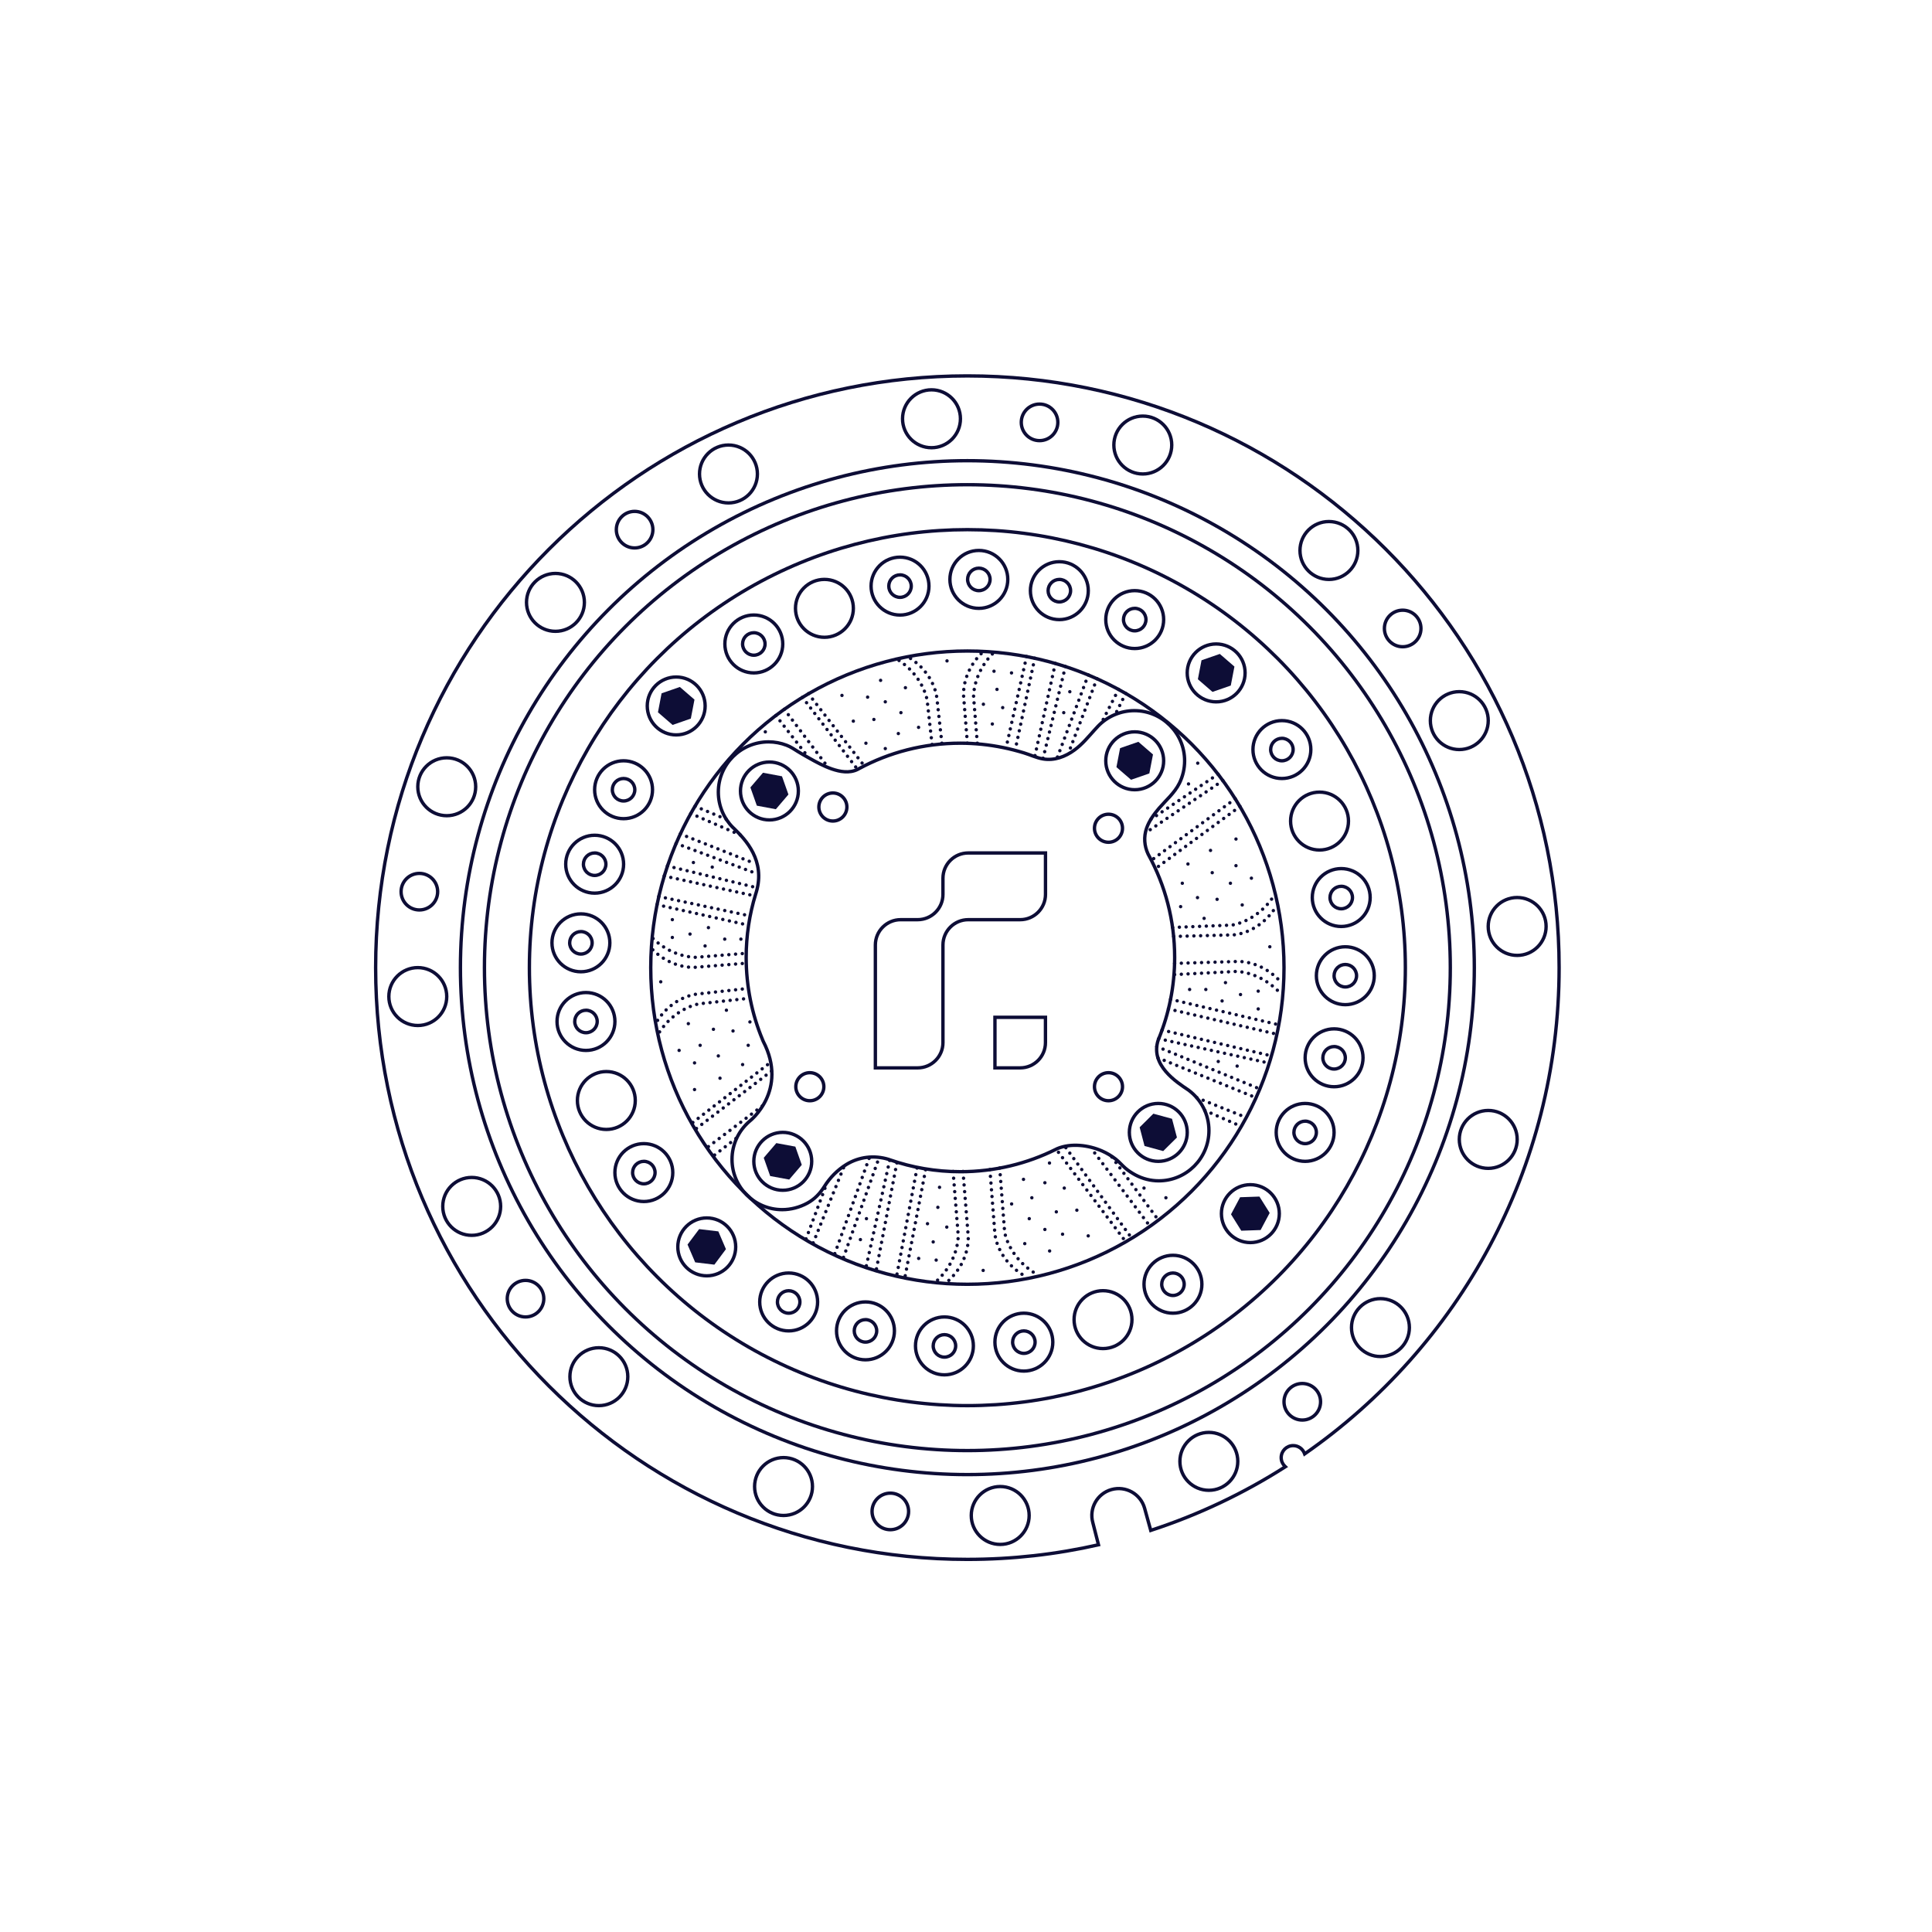 <?xml version="1.0" encoding="UTF-8"?>
<!-- Generator: Adobe Illustrator 24.0.1, SVG Export Plug-In . SVG Version: 6.00 Build 0)  -->
<svg xmlns="http://www.w3.org/2000/svg" xmlns:xlink="http://www.w3.org/1999/xlink" version="1.1" x="0px" y="0px" viewBox="0 0 576 576" style="enable-background:new 0 0 576 576;" xml:space="preserve">
<style type="text/css">
	.st0{fill:none;stroke:#0D0D36;stroke-width:1.005;stroke-miterlimit:10;}
	
		.st1{fill:none;stroke:#0D0D36;stroke-width:1.005;stroke-linecap:round;stroke-linejoin:round;stroke-miterlimit:10;stroke-dasharray:0.01,2;}
	.st2{fill:#0D0D36;}
</style>
<g id="Housing">
	<g>
		<circle class="st0" cx="288.41" cy="288.49" r="130.58"></circle>
		<circle class="st0" cx="288.41" cy="288.49" r="94.4"></circle>
		<circle class="st0" cx="288.41" cy="288.49" r="143.98"></circle>
		<circle class="st0" cx="288.41" cy="288.49" r="151.14"></circle>
		<path class="st0" d="M218.76,246.93c3.55,3.42,9.48,9.66,6.73,18.99l-0.21,0.68c-1.83,5.95-2.82,12.27-2.82,18.83    c0,8.68,1.73,16.95,4.86,24.49l0.21,0.51c7.63,14.68-3.95,23.76-3.95,23.76l-0.42,0.37c-3.02,2.74-4.92,6.7-4.92,11.1    c0,8.27,6.71,14.98,14.98,14.98c2.57,0,5.16-0.69,7.42-1.91c2.24-1.21,3.8-2.88,5.14-5c1.64-2.61,3.91-4.93,6.53-6.54    c3.82-2.35,8.33-2.84,12.62-1.54l0.36,0.13c6.59,2.3,13.67,3.55,21.04,3.55c10.25,0,19.93-2.41,28.52-6.7l0.34-0.17    c4.14-1.74,9.37-1.06,13.37,0.69c1.43,0.63,2.79,1.43,4.03,2.39c1.06,0.82,1.91,1.86,2.92,2.73c0.91,0.79,1.97,1.47,3.03,2.04    c2.13,1.13,4.53,1.74,6.91,1.74c8.27,0,14.98-6.71,14.98-14.98c0-4.88-2.34-9.22-5.95-11.96l-0.17-0.13    c-3.43-2.31-11.58-7.42-8.97-15.02l0.11-0.26c3.07-7.48,4.76-15.66,4.76-24.24c0-11.09-2.83-21.52-7.8-30.61l-0.12-0.22    c-1.14-2.43-1.34-5.11-0.47-7.66c0.77-2.26,2.21-4.22,3.75-6.02c2.1-2.43,4.61-4.54,6.06-7.46c1.02-2.06,1.55-4.35,1.55-6.64    c0-8.27-6.71-14.98-14.98-14.98c-4.07,0-8.02,1.69-10.83,4.63c-0.38,0.4-0.75,0.8-1.12,1.21c-1.87,2.08-3.62,4.22-5.92,5.9    c-2.72,1.99-5.99,3.24-9.4,2.65c-1.92-0.33-3.76-1.22-5.63-1.79c-2.06-0.63-4.15-1.17-6.25-1.6c-4.18-0.85-8.45-1.3-12.72-1.3    c-10.95,0-21.25,2.75-30.25,7.6l-0.42,0.23c-2.41,1.19-5.21,0.7-7.65-0.14c-2.42-0.84-4.69-2.07-6.91-3.33    c-1.08-0.61-2.17-1.21-3.22-1.87c-1.09-0.69-2.16-1.41-3.36-1.87c-1.71-0.66-3.55-1.01-5.38-1.01c-8.27,0-14.98,6.71-14.98,14.98    c0,4.11,1.65,7.83,4.33,10.53L218.76,246.93z"></path>
		<path class="st0" d="M388.96,433.47c45.85-31.86,75.87-84.92,75.87-144.98c0-97.44-78.99-176.42-176.42-176.42    s-176.42,78.99-176.42,176.42s78.99,176.42,176.42,176.42c13.43,0,26.52-1.5,39.09-4.35l-1.68-6.57c-1.2-4.26,1.27-8.69,5.53-9.89    s8.69,1.27,9.89,5.53l1.84,6.64c14.27-4.65,27.73-11.06,40.14-18.98l-0.2-0.19c-0.65-0.65-1.05-1.54-1.05-2.53    c0-1.98,1.6-3.58,3.58-3.58c1.52,0,2.82,0.95,3.34,2.29L388.96,433.47z"></path>
		<circle class="st0" cx="277.71" cy="124.85" r="8.63"></circle>
		<circle class="st0" cx="217.18" cy="141.31" r="8.63"></circle>
		<circle class="st0" cx="165.6" cy="179.59" r="8.63"></circle>
		<circle class="st0" cx="133.19" cy="234.56" r="8.63"></circle>
		<circle class="st0" cx="124.56" cy="297.11" r="8.63"></circle>
		<circle class="st0" cx="178.54" cy="410.44" r="8.63"></circle>
		<circle class="st0" cx="298.2" cy="451.82" r="8.63"></circle>
		<circle class="st0" cx="360.4" cy="435.68" r="8.63"></circle>
		<circle class="st0" cx="411.56" cy="395.8" r="8.63"></circle>
		<circle class="st0" cx="443.7" cy="339.7" r="8.63"></circle>
		<circle class="st0" cx="452.32" cy="276.21" r="8.63"></circle>
		<circle class="st0" cx="435.07" cy="214.84" r="8.63"></circle>
		<circle class="st0" cx="233.6" cy="443.19" r="8.63"></circle>
		<circle class="st0" cx="140.63" cy="359.67" r="8.63"></circle>
		<circle class="st0" cx="340.71" cy="132.68" r="8.63"></circle>
		<circle class="st0" cx="309.93" cy="125.92" r="5.45"></circle>
		<circle class="st0" cx="418.19" cy="187.37" r="5.45"></circle>
		<circle class="st0" cx="189.2" cy="157.91" r="5.45"></circle>
		<circle class="st0" cx="125.03" cy="265.84" r="5.45"></circle>
		<circle class="st0" cx="156.68" cy="387.18" r="5.45"></circle>
		<circle class="st0" cx="388.26" cy="417.92" r="5.45"></circle>
		<circle class="st0" cx="265.44" cy="450.61" r="5.45"></circle>
		<circle class="st0" cx="396.2" cy="164.12" r="8.63"></circle>
	</g>
</g>
<g id="Quibits">
	<g>
		<g>
			<circle class="st0" cx="291.83" cy="172.74" r="8.63"></circle>
			<circle class="st0" cx="291.83" cy="172.74" r="3.35"></circle>
		</g>
		<g>
			<circle class="st0" cx="268.33" cy="174.74" r="8.63"></circle>
			<circle class="st0" cx="268.33" cy="174.74" r="3.35"></circle>
		</g>
		<g>
			<circle class="st0" cx="315.83" cy="176.1" r="8.63"></circle>
			<circle class="st0" cx="315.83" cy="176.1" r="3.35"></circle>
		</g>
		<g>
			<circle class="st0" cx="338.3" cy="184.72" r="8.63"></circle>
			<circle class="st0" cx="338.3" cy="184.72" r="3.35"></circle>
		</g>
		<g>
			<circle class="st0" cx="382.18" cy="223.47" r="8.63"></circle>
			<circle class="st0" cx="382.18" cy="223.47" r="3.35"></circle>
		</g>
		<g>
			<circle class="st0" cx="399.87" cy="267.59" r="8.63"></circle>
			<circle class="st0" cx="399.87" cy="267.59" r="3.35"></circle>
		</g>
		<g>
			<circle class="st0" cx="401.09" cy="290.9" r="8.63"></circle>
			<circle class="st0" cx="401.09" cy="290.9" r="3.35"></circle>
		</g>
		<g>
			<circle class="st0" cx="397.74" cy="315.37" r="8.63"></circle>
			<circle class="st0" cx="397.74" cy="315.37" r="3.35"></circle>
		</g>
		<g>
			<circle class="st0" cx="389.11" cy="337.61" r="8.63"></circle>
			<circle class="st0" cx="389.11" cy="337.61" r="3.35"></circle>
		</g>
		<g>
			<circle class="st0" cx="349.7" cy="382.88" r="8.63"></circle>
			<circle class="st0" cx="349.7" cy="382.88" r="3.35"></circle>
		</g>
		<g>
			<circle class="st0" cx="305.25" cy="400.14" r="8.63"></circle>
			<circle class="st0" cx="305.25" cy="400.14" r="3.35"></circle>
		</g>
		<g>
			<circle class="st0" cx="281.57" cy="401.26" r="8.63"></circle>
			<circle class="st0" cx="281.57" cy="401.26" r="3.35"></circle>
		</g>
		<g>
			<circle class="st0" cx="258.03" cy="396.78" r="8.63"></circle>
			<circle class="st0" cx="258.03" cy="396.78" r="3.35"></circle>
		</g>
		<g>
			<circle class="st0" cx="235.13" cy="388.16" r="8.63"></circle>
			<circle class="st0" cx="235.13" cy="388.16" r="3.35"></circle>
		</g>
		<g>
			<circle class="st0" cx="191.95" cy="349.59" r="8.63"></circle>
			<circle class="st0" cx="191.95" cy="349.59" r="3.35"></circle>
		</g>
		<g>
			<circle class="st0" cx="174.7" cy="304.54" r="8.63"></circle>
			<circle class="st0" cx="174.7" cy="304.54" r="3.35"></circle>
		</g>
		<g>
			<circle class="st0" cx="173.19" cy="281.09" r="8.63"></circle>
			<circle class="st0" cx="173.19" cy="281.09" r="3.35"></circle>
		</g>
		<g>
			<circle class="st0" cx="177.29" cy="257.65" r="8.63"></circle>
			<circle class="st0" cx="177.29" cy="257.65" r="3.35"></circle>
		</g>
		<g>
			<circle class="st0" cx="185.91" cy="235.45" r="8.63"></circle>
			<circle class="st0" cx="185.91" cy="235.45" r="3.35"></circle>
		</g>
		<g>
			<circle class="st0" cx="224.74" cy="191.99" r="8.63"></circle>
			<circle class="st0" cx="224.74" cy="191.99" r="3.35"></circle>
		</g>
		<circle class="st0" cx="180.77" cy="328.1" r="8.63"></circle>
		<circle class="st0" cx="328.85" cy="393.43" r="8.63"></circle>
		<circle class="st0" cx="393.4" cy="244.79" r="8.63"></circle>
		<circle class="st0" cx="245.79" cy="181.37" r="8.63"></circle>
	</g>
</g>
<g id="Circuits">
	<g>
		<line class="st1" x1="356.84" y1="327.28" x2="371.57" y2="333.18"></line>
		<line class="st1" x1="359.21" y1="331.07" x2="370.09" y2="335.84"></line>
		<g>
			<path class="st1" d="M288.41,221.58l-1.11-13.84c0,0-0.87-7.2,5.88-13.53"></path>
			<path class="st1" d="M291.37,221.58l-1.11-13.84c0,0-0.28-7.32,6.47-13.65"></path>
			<path class="st1" d="M280.81,221.58l-1.49-13.43c0,0-0.51-7.24-8.34-12.17"></path>
			<path class="st1" d="M277.88,221.95l-1.47-13.24c0,0-1.11-7.24-8.94-12.18"></path>
			<line class="st1" x1="306.06" y1="195.74" x2="299.93" y2="223.03"></line>
			<line class="st1" x1="308.5" y1="196.24" x2="302.65" y2="223.68"></line>
			<line class="st1" x1="314.63" y1="197.78" x2="308.5" y2="225.57"></line>
			<line class="st1" x1="317.64" y1="198.71" x2="310.94" y2="226.24"></line>
			<line class="st1" x1="241.02" y1="206.83" x2="257.66" y2="228.33"></line>
			<line class="st1" x1="239.24" y1="207.9" x2="255.66" y2="229.38"></line>
			<line class="st1" x1="233.82" y1="211.47" x2="246.92" y2="228.83"></line>
			<line class="st1" x1="231.31" y1="213.32" x2="241.11" y2="225.91"></line>
			<line class="st1" x1="324.46" y1="201.22" x2="315.13" y2="226.08"></line>
			<line class="st1" x1="327.05" y1="202.34" x2="318.44" y2="224.79"></line>
			<line class="st1" x1="333.49" y1="205.53" x2="328.39" y2="215.5"></line>
			<line class="st1" x1="335.62" y1="206.73" x2="332.51" y2="212.97"></line>
		</g>
		<g>
			<path class="st1" d="M221.31,287.26l-13.84,1.11c0,0-7.2,0.87-13.53-5.88"></path>
			<path class="st1" d="M221.31,284.3l-13.84,1.11c0,0-7.32,0.28-13.65-6.47"></path>
			<path class="st1" d="M221.31,294.87l-13.43,1.49c0,0-7.24,0.51-12.17,8.34"></path>
			<path class="st1" d="M221.68,297.8l-13.24,1.47c0,0-7.24,1.11-12.18,8.94"></path>
			<line class="st1" x1="195.88" y1="269.71" x2="222.76" y2="275.75"></line>
			<line class="st1" x1="196.41" y1="267.27" x2="223.41" y2="273.03"></line>
			<line class="st1" x1="198.03" y1="261.16" x2="225.3" y2="267.17"></line>
			<line class="st1" x1="198.99" y1="258.17" x2="225.97" y2="264.74"></line>
			<line class="st1" x1="206.56" y1="334.65" x2="229.79" y2="316.68"></line>
			<line class="st1" x1="207.63" y1="336.44" x2="230.11" y2="319.25"></line>
			<line class="st1" x1="211.2" y1="341.85" x2="228.56" y2="328.76"></line>
			<line class="st1" x1="213.05" y1="344.36" x2="219.71" y2="339.18"></line>
			<line class="st1" x1="201.56" y1="251.45" x2="225.81" y2="260.54"></line>
			<line class="st1" x1="202.82" y1="248.63" x2="224.52" y2="257.23"></line>
			<line class="st1" x1="205.94" y1="242.53" x2="220.76" y2="248.96"></line>
			<line class="st1" x1="207.23" y1="240.37" x2="216.57" y2="244.29"></line>
		</g>
		<g>
			<path class="st1" d="M349.91,279.19l17.86-0.47c0,0,7.25-0.3,12.41-7.99"></path>
			<path class="st1" d="M349.6,276.51l17.7-0.71c0,0,7.27-0.9,12.43-8.59"></path>
			<path class="st1" d="M350.19,287.23l18.46-0.57c0,0,7.22-0.66,13.36,6.27"></path>
			<path class="st1" d="M350.19,290.56l18.38-0.94c0,0,7.33-0.07,13.46,6.86"></path>
			<line class="st1" x1="369.68" y1="240.44" x2="344.49" y2="258.96"></line>
			<line class="st1" x1="368.28" y1="238.15" x2="343.29" y2="256.47"></line>
			<line class="st1" x1="364.58" y1="232.72" x2="341.46" y2="248.35"></line>
			<line class="st1" x1="363.14" y1="230.81" x2="343.07" y2="244.31"></line>
		</g>
		<g>
			<path class="st1" d="M287.11,349.26l1.53,19.07c0,0,0.87,7.2-5.88,13.53"></path>
			<path class="st1" d="M284.15,349.26l1.53,19.07c0,0,0.28,7.32-6.47,13.65"></path>
			<path class="st1" d="M295.13,348.7l1.49,19.22c0,0,0.51,7.24,8.34,12.17"></path>
			<path class="st1" d="M298.05,348.23l1.47,19.13c0,0,1.11,7.24,8.94,12.18"></path>
			<line class="st1" x1="269.88" y1="380.34" x2="276.01" y2="348.47"></line>
			<line class="st1" x1="267.43" y1="379.84" x2="273.47" y2="347.89"></line>
			<line class="st1" x1="261.31" y1="378.29" x2="267.43" y2="346.46"></line>
			<line class="st1" x1="258.29" y1="377.37" x2="265.29" y2="345.75"></line>
			<line class="st1" x1="334.91" y1="369.25" x2="314.86" y2="342.6"></line>
			<line class="st1" x1="336.7" y1="368.18" x2="317.45" y2="341.73"></line>
			<line class="st1" x1="342.11" y1="364.61" x2="325.32" y2="342.35"></line>
			<line class="st1" x1="344.62" y1="362.76" x2="331.18" y2="344.52"></line>
			<line class="st1" x1="251.48" y1="374.86" x2="262.12" y2="345.04"></line>
			<line class="st1" x1="248.89" y1="373.74" x2="259.25" y2="344.95"></line>
			<line class="st1" x1="242.44" y1="370.54" x2="251.73" y2="347.55"></line>
			<line class="st1" x1="240.31" y1="369.35" x2="246.6" y2="352.52"></line>
		</g>
		<line class="st1" x1="348.99" y1="297.92" x2="381.27" y2="305.53"></line>
		<line class="st1" x1="348.35" y1="300.8" x2="380.72" y2="308.34"></line>
		<line class="st1" x1="346.45" y1="307.07" x2="379.09" y2="314.81"></line>
		<line class="st1" x1="345.45" y1="309.67" x2="378.43" y2="316.97"></line>
		<line class="st1" x1="344.88" y1="312.01" x2="375.62" y2="324.67"></line>
		<line class="st1" x1="345.23" y1="315.37" x2="374.49" y2="327.28"></line>
	</g>
</g>
<g id="Vent_Holes">
	<g>
		<g>
			<circle class="st2" cx="206.73" cy="257.15" r="0.5"></circle>
			<g>
				<circle class="st2" cx="200.45" cy="274.18" r="0.5"></circle>
				<circle class="st2" cx="200.45" cy="279.49" r="0.5"></circle>
				<circle class="st2" cx="205.72" cy="278.48" r="0.5"></circle>
				<g>
					<circle class="st2" cx="196.99" cy="292.71" r="0.5"></circle>
					<circle class="st2" cx="205.22" cy="305.19" r="0.5"></circle>
					<circle class="st2" cx="202.47" cy="313.16" r="0.5"></circle>
					<circle class="st2" cx="207.07" cy="316.89" r="0.5"></circle>
					<circle class="st2" cx="208.74" cy="311.65" r="0.5"></circle>
					<circle class="st2" cx="212.7" cy="306.87" r="0.5"></circle>
					<circle class="st2" cx="216.57" cy="301.18" r="0.5"></circle>
					<circle class="st2" cx="218.54" cy="307.37" r="0.5"></circle>
					<circle class="st2" cx="223.58" cy="304.68" r="0.5"></circle>
					<circle class="st2" cx="223.07" cy="311.65" r="0.5"></circle>
					<circle class="st2" cx="214.16" cy="314.81" r="0.5"></circle>
					<circle class="st2" cx="214.66" cy="321.45" r="0.5"></circle>
					<circle class="st2" cx="221.4" cy="317.39" r="0.5"></circle>
					<circle class="st2" cx="207.07" cy="324.84" r="0.5"></circle>
				</g>
				<circle class="st2" cx="211.21" cy="276.56" r="0.5"></circle>
				<circle class="st2" cx="210.21" cy="282.02" r="0.5"></circle>
				<circle class="st2" cx="216.07" cy="279.99" r="0.5"></circle>
				<circle class="st2" cx="220.89" cy="279.99" r="0.5"></circle>
			</g>
			<circle class="st2" cx="212.35" cy="258.52" r="0.5"></circle>
		</g>
		<g>
			<circle class="st2" cx="368.84" cy="317.84" r="0.5"></circle>
			<g>
				<circle class="st2" cx="375.12" cy="300.8" r="0.5"></circle>
				<circle class="st2" cx="375.12" cy="295.5" r="0.5"></circle>
				<circle class="st2" cx="369.84" cy="296.51" r="0.5"></circle>
				<g>
					<circle class="st2" cx="378.58" cy="282.27" r="0.5"></circle>
					<circle class="st2" cx="370.35" cy="269.8" r="0.5"></circle>
					<circle class="st2" cx="373.09" cy="261.82" r="0.5"></circle>
					<circle class="st2" cx="368.49" cy="258.09" r="0.5"></circle>
					<circle class="st2" cx="366.83" cy="263.33" r="0.5"></circle>
					<circle class="st2" cx="362.86" cy="268.12" r="0.5"></circle>
					<circle class="st2" cx="358.99" cy="273.8" r="0.5"></circle>
					<circle class="st2" cx="357.02" cy="267.61" r="0.5"></circle>
					<circle class="st2" cx="351.99" cy="270.3" r="0.5"></circle>
					<circle class="st2" cx="352.49" cy="263.33" r="0.5"></circle>
					<circle class="st2" cx="361.41" cy="260.18" r="0.5"></circle>
					<circle class="st2" cx="360.9" cy="253.54" r="0.5"></circle>
					<circle class="st2" cx="354.17" cy="257.59" r="0.5"></circle>
					<circle class="st2" cx="368.49" cy="250.15" r="0.5"></circle>
					<circle class="st2" cx="357.09" cy="227.53" r="0.5"></circle>
					<circle class="st2" cx="354.34" cy="233.72" r="0.5"></circle>
				</g>
				<circle class="st2" cx="364.35" cy="298.42" r="0.5"></circle>
				<circle class="st2" cx="365.36" cy="292.96" r="0.5"></circle>
				<circle class="st2" cx="359.5" cy="295" r="0.5"></circle>
				<circle class="st2" cx="354.67" cy="295" r="0.5"></circle>
			</g>
			<circle class="st2" cx="363.21" cy="316.47" r="0.5"></circle>
		</g>
		<g>
			<circle class="st2" cx="296.35" cy="200.12" r="0.5"></circle>
			<circle class="st2" cx="282.34" cy="197.04" r="0.5"></circle>
			<circle class="st2" cx="297.24" cy="205.53" r="0.5"></circle>
			<circle class="st2" cx="293.19" cy="209.96" r="0.5"></circle>
			<circle class="st2" cx="268.6" cy="212.47" r="0.5"></circle>
			<circle class="st2" cx="267.83" cy="218.7" r="0.5"></circle>
			<circle class="st2" cx="273.86" cy="216.85" r="0.5"></circle>
			<circle class="st2" cx="269.94" cy="205.03" r="0.5"></circle>
			<circle class="st2" cx="262.54" cy="202.84" r="0.5"></circle>
			<circle class="st2" cx="263.94" cy="209.24" r="0.5"></circle>
			<circle class="st2" cx="258.67" cy="207.84" r="0.5"></circle>
			<circle class="st2" cx="260.54" cy="214.5" r="0.5"></circle>
			<circle class="st2" cx="254.41" cy="215" r="0.5"></circle>
			<circle class="st2" cx="228.17" cy="218.19" r="0.5"></circle>
			<circle class="st2" cx="251.02" cy="207.33" r="0.5"></circle>
			<circle class="st2" cx="258.16" cy="221.58" r="0.5"></circle>
			<circle class="st2" cx="263.94" cy="223.18" r="0.5"></circle>
			<circle class="st2" cx="298.94" cy="210.97" r="0.5"></circle>
			<circle class="st2" cx="301.57" cy="200.62" r="0.5"></circle>
			<circle class="st2" cx="318.95" cy="206.23" r="0.5"></circle>
			<circle class="st2" cx="317.14" cy="212.47" r="0.5"></circle>
			<circle class="st2" cx="295.85" cy="215.85" r="0.5"></circle>
		</g>
		<g>
			<circle class="st2" cx="279.11" cy="375.68" r="0.5"></circle>
			<circle class="st2" cx="293.12" cy="378.76" r="0.5"></circle>
			<circle class="st2" cx="278.22" cy="370.26" r="0.5"></circle>
			<circle class="st2" cx="282.27" cy="365.84" r="0.5"></circle>
			<circle class="st2" cx="306.86" cy="363.33" r="0.5"></circle>
			<circle class="st2" cx="307.63" cy="357.1" r="0.5"></circle>
			<circle class="st2" cx="301.6" cy="358.94" r="0.5"></circle>
			<circle class="st2" cx="305.52" cy="370.77" r="0.5"></circle>
			<circle class="st2" cx="312.93" cy="372.96" r="0.5"></circle>
			<circle class="st2" cx="311.52" cy="366.55" r="0.5"></circle>
			<circle class="st2" cx="316.79" cy="367.96" r="0.5"></circle>
			<circle class="st2" cx="314.93" cy="361.3" r="0.5"></circle>
			<circle class="st2" cx="321.05" cy="360.8" r="0.5"></circle>
			<circle class="st2" cx="324.44" cy="368.46" r="0.5"></circle>
			<circle class="st2" cx="341.07" cy="354.21" r="0.5"></circle>
			<circle class="st2" cx="347.6" cy="357.1" r="0.5"></circle>
			<circle class="st2" cx="317.3" cy="354.21" r="0.5"></circle>
			<circle class="st2" cx="311.52" cy="352.62" r="0.5"></circle>
			<circle class="st2" cx="312.89" cy="346.74" r="0.5"></circle>
			<circle class="st2" cx="305.14" cy="351.61" r="0.5"></circle>
			<circle class="st2" cx="276.52" cy="364.83" r="0.5"></circle>
			<circle class="st2" cx="273.89" cy="375.18" r="0.5"></circle>
			<circle class="st2" cx="256.52" cy="369.57" r="0.5"></circle>
			<circle class="st2" cx="258.32" cy="363.33" r="0.5"></circle>
			<circle class="st2" cx="279.61" cy="359.95" r="0.5"></circle>
			<circle class="st2" cx="280.11" cy="353.98" r="0.5"></circle>
		</g>
	</g>
</g>
<g id="Screw_Circles">
	<g>
		<circle class="st0" cx="201.6" cy="210.47" r="8.63"></circle>
		<circle class="st0" cx="362.58" cy="200.62" r="8.63"></circle>
		<g>
			<circle class="st0" cx="338.3" cy="226.82" r="8.63"></circle>
			<circle class="st0" cx="345.33" cy="337.61" r="8.63"></circle>
			<circle class="st0" cx="233.37" cy="346.23" r="8.63"></circle>
			<circle class="st0" cx="229.39" cy="235.82" r="8.63"></circle>
			<circle class="st0" cx="372.78" cy="361.83" r="8.63"></circle>
			<circle class="st0" cx="210.71" cy="371.74" r="8.63"></circle>
			<g>
				<circle class="st0" cx="330.48" cy="323.99" r="4.18"></circle>
				<circle class="st0" cx="241.44" cy="323.99" r="4.18"></circle>
				<circle class="st0" cx="330.48" cy="246.93" r="4.18"></circle>
				<circle class="st0" cx="248.31" cy="240.6" r="4.18"></circle>
			</g>
		</g>
	</g>
</g>
<g id="Screw_Hex_Top">
	<polygon class="st2" points="205.96,214.24 207.05,208.58 202.69,204.81 197.24,206.7 196.16,212.36 200.52,216.13  "></polygon>
	<polygon class="st2" points="366.94,204.39 368.03,198.73 363.67,194.96 358.22,196.85 357.13,202.51 361.49,206.28  "></polygon>
	<polygon class="st2" points="342.66,230.59 343.75,224.93 339.39,221.16 333.94,223.05 332.85,228.71 337.21,232.48  "></polygon>
	<polygon class="st2" points="350.89,339.13 349.42,333.55 343.86,332.03 339.77,336.09 341.23,341.66 346.79,343.18  "></polygon>
	<polygon class="st2" points="235.29,351.67 239.04,347.29 237.12,341.85 231.45,340.8 227.7,345.18 229.62,350.62  "></polygon>
	<polygon class="st2" points="231.31,241.26 235.06,236.87 233.14,231.44 227.47,230.38 223.72,234.76 225.64,240.2  "></polygon>
	<polygon class="st2" points="375.83,366.72 378.54,361.62 375.48,356.74 369.72,356.94 367.01,362.03 370.07,366.92  "></polygon>
	<polygon class="st2" points="216.43,372.42 214.16,367.12 208.44,366.44 204.98,371.05 207.26,376.35 212.98,377.04  "></polygon>
</g>
<g id="Logo">
	<g>
		<g>
			<g>
				<path class="st0" d="M288.67,254.3c-4.16,0-7.54,3.37-7.54,7.54v4.81l0,0l0,0c0,4.16-3.38,7.54-7.54,7.54l0,0l0,0h-5.07      c-4.16,0-7.54,3.38-7.54,7.54v36.64h12.61c4.16,0,7.54-3.37,7.54-7.54v-29.1v0c0-4.16,3.37-7.54,7.54-7.54l0,0l0,0h15.49      c4.16,0,7.54-3.38,7.54-7.54V254.3H288.67z"></path>
			</g>
		</g>
		<path class="st0" d="M311.69,303.3v7.54c0,4.16-3.37,7.53-7.53,7.53h-7.53V303.3H311.69z"></path>
	</g>
</g>
</svg>
